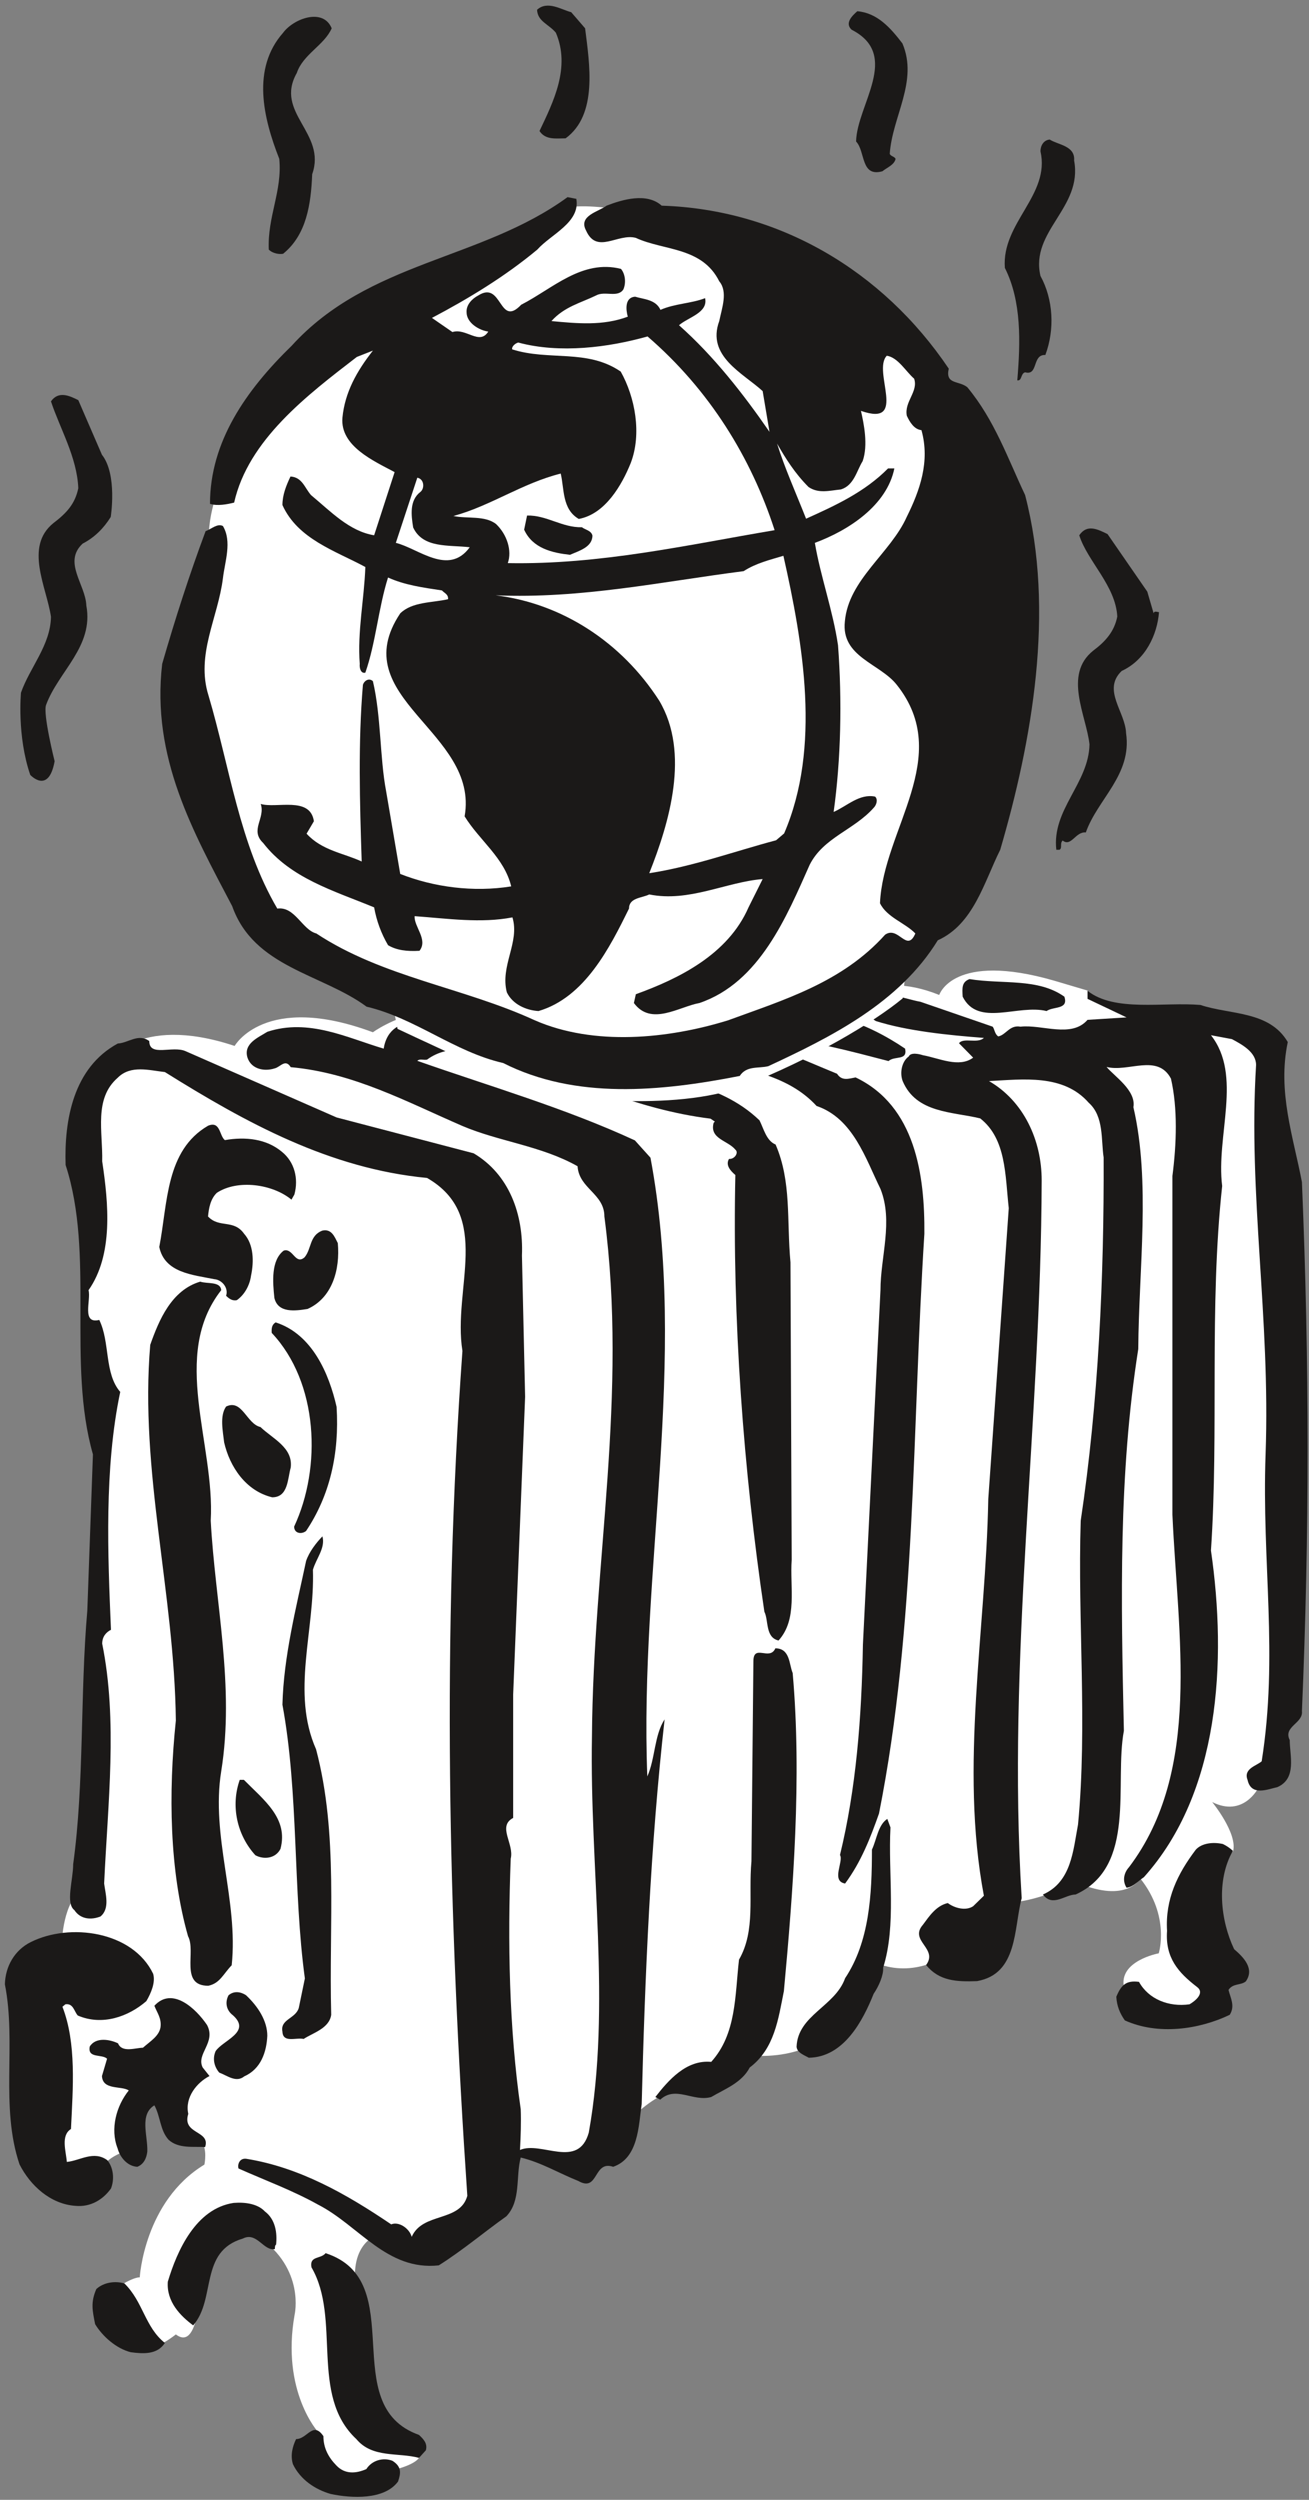 <svg xmlns="http://www.w3.org/2000/svg" xml:space="preserve" width="53.67mm" height="387.25" fill-rule="evenodd" stroke-linejoin="round" stroke-width="28.222" preserveAspectRatio="xMidYMid" version="1.2" viewBox="0 0 5367 10246"><rect x="0" y="0" width="5367" height="10246" fill="#808080" stroke="none"/><defs class="ClipPathGroup"><clipPath id="a" clipPathUnits="userSpaceOnUse"><path d="M0 0h5367v10246H0z"/></clipPath></defs><g class="SlideGroup"><g class="Slide" clip-path="url(#a)"><g class="Page"><g class="com.sun.star.drawing.ClosedBezierShape"><path fill="none" d="M170 3977h5123v6207H170z" class="BoundingBox"/><path fill="#FFF" d="M434 4360s122-208 528-73c0 0 124-221 567-56 0 0 290-221 806-44 0 0 238-139 668-5 0 0 160-155 454-56 0 0 117-159 394-48 0 0 56-179 473-58l135 40s15 92 419 110l346 122 68 2651-51 253-83 134s-61 120-188 56c0 0 104 127 86 201l-127 142 71 498-152 36s-216-5-239-115c-26-111 142-142 142-142s48-152-76-307c0 0-53 104-257 18 0 0-233 104-302 73 0 0-232 363-516 259 0 0-100 407-524 376l-228 114s-160 21-285 173l-198 160-178-40-86 10-198 284-178 109-170-78s-128 30-94 233l18 473 210 152s122 61-88 112l-135 56-184-92 23-122s-153-167-97-482c0 0 44-188-149-320l-135-18-102 173s3 325-101 246c0 0-92 74-122 48l-142-226s81-56 116-56c0 0 18-312 265-462 0 0 15-68-16-99l-101-30-99-277-105 277 21 68s-112 21-135 104l-203-5-30-812 83-122s0-160 74-226l56-1040 25-178 8-874-69-234v-129l31-313-26-393 82-229Z"/></g><g class="com.sun.star.drawing.ClosedBezierShape"><path fill="none" d="M3946 4012h423v141h-423z" class="BoundingBox"/><path fill="#1B1918" d="M4364 4085c18 54-45 39-73 59-117-29-281 67-344-59-2-36-4-60 28-72 137 22 280-5 389 72Z"/></g><g class="com.sun.star.drawing.ClosedBezierShape"><path fill="none" d="M3549 4061h1814v4061H3549z" class="BoundingBox"/><path fill="#1B1918" d="M4922 4119c122 41 282 23 358 152-43 204 23 389 58 574 31 740 31 1447 0 2168 6 51-78 63-50 119 0 64 30 158-51 193-38 8-107 39-122-30-18-46 38-58 58-76 69-437 0-813 16-1259 20-563-72-1059-39-1595 0-53-58-84-99-106-28-5-58-11-86-16 130 165 20 412 46 618-54 500-13 1005-46 1494 66 455 36 993-275 1339-23 15-43 40-71 43-18-28-11-61 10-84 300-396 200-950 178-1445V4820c17-132 22-277-6-399-55-104-175-25-264-48 31 38 122 96 110 165 71 305 22 663 20 991-81 515-71 1022-59 1565-40 216 54 557-198 671-43 0-94 53-134 0 117-51 124-181 144-287 39-409-2-836 11-1245 73-486 96-1002 94-1489-11-71 2-168-61-224-104-119-270-96-409-89 142 82 216 242 216 407-3 990-143 1957-82 2942-33 125-15 310-183 340-84 3-155 0-209-66 51-68-71-99-13-165 26-35 54-78 102-89 28 21 74 33 104 13l44-43c-100-531 8-1085 18-1626l84-1192c-15-135-10-284-117-368-115-28-262-21-318-153-13-35-3-81 25-101 8-18 43-10 58-5 67 12 148 53 206 10l-58-59c18-25 77 3 102-22-145-11-313-28-443-69-30-18-52-51-38-86 61-48 153-5 221 7l296 102c8 10 8 30 23 40 33-7 46-48 91-40 89-10 209 48 275-28l160-10-160-76v-33c111 88 312 45 463 58Z"/></g><g class="com.sun.star.drawing.ClosedBezierShape"><path fill="none" d="M3130 4130h584v221h-584z" class="BoundingBox"/><path fill="#1B1918" d="M3711 4298c11 51-43 28-68 51-158-41-316-84-484-99-28-26-32-59-28-98l28-22c208-2 390 58 552 168Z"/></g><g class="com.sun.star.drawing.ClosedBezierShape"><path fill="none" d="M268 4152h2979v5137H268z" class="BoundingBox"/><path fill="#1B1918" d="M2507 4343c203 82 439 87 607 249 17 33 28 84 66 99 66 153 45 310 61 483l5 1219c-8 114 25 244-54 331-55-13-40-82-58-118-86-579-132-1203-119-1790-21-18-41-41-26-66 23 2 41-26 26-38-31-38-107-44-89-110l5-5-18-12c-305-38-570-165-842-277-111 0-228-33-320 35-15 3-30-5-40 5 299 105 604 193 892 326l64 71c155 828-46 1689-13 2536 33-74 28-168 71-234-58 513-81 1057-94 1577-13 89-13 221-117 257-82-28-59 106-143 58-76-30-152-76-236-96-21 78 2 177-59 241-89 63-180 140-277 201-213 23-327-163-495-249-106-59-216-99-326-148-5-15 3-43 31-40 219 35 412 145 595 269 30-13 74 15 84 51 45-102 198-59 228-168-78-1153-104-2294-20-3463-41-256 124-554-145-709-399-38-742-226-1075-434-64-7-140-30-193 23-99 86-61 221-64 343 26 173 46 383-56 528 11 41-30 140 44 122 45 92 20 219 86 295-66 312-51 670-38 975-20 10-36 28-36 57 64 315 23 655 8 983 5 41 25 102-15 135-38 15-82 12-107-26-37-28-5-124-5-188 46-335 28-696 58-1040l23-640c-107-376 8-818-112-1186-6-183 31-399 214-498 43-2 84-43 129-10 0 66 94 18 148 41l620 272 562 147c145 86 205 249 198 419l13 579-49 1220v506c-66 35 5 106-10 167-13 341-7 694 41 1027 2 53 0 111-3 167 87-38 239 81 282-71 93-518 3-1087 13-1623 5-722 148-1395 51-2132 0-94-104-114-110-206-149-84-322-101-472-165-229-99-447-218-704-241-22-36-43 0-66 5-40 13-94 5-111-43-19-59 45-84 81-107 170-56 328 25 477 69 28-167 226-89 338-145 231-14 409 101 596 190Z"/></g><g class="com.sun.star.drawing.ClosedBezierShape"><path fill="none" d="M2429 4160h1363v3562H2429z" class="BoundingBox"/><path fill="#1B1918" d="M3432 4401c20 31 48 20 76 15 246 117 284 402 282 641-51 803-33 1606-186 2376-35 99-73 198-139 287-59-10-5-91-21-117 66-271 89-563 94-862l72-1453c0-137 53-282 0-415-61-124-112-289-262-340-119-129-283-142-433-198-124-36-269-48-411-33-26-20-71-31-74-74-4-30 30-58 58-63 346-35 647 114 944 236Z"/></g><g class="com.sun.star.drawing.ClosedBezierShape"><path fill="none" d="M653 4610h562v722H653z" class="BoundingBox"/><path fill="#1B1918" d="M922 4673c85-15 171-5 234 48 51 41 69 109 51 175l-12 21c-77-64-221-84-306-28-26 25-33 63-36 97 46 49 105 10 148 71 39 44 41 112 28 173-5 36-25 76-58 99-15 3-28-2-44-18 11-33-18-66-48-68-89-18-204-26-226-132 35-179 25-395 200-497 51-21 46 41 69 59Z"/></g><g class="com.sun.star.drawing.ClosedBezierShape"><path fill="none" d="M1119 5043h269v330h-269z" class="BoundingBox"/><path fill="#1B1918" d="M1385 5095c10 109-23 225-124 270-50 8-121 18-136-45-7-66-14-154 38-194 38-13 48 61 86 27 29-35 19-88 72-109 39-9 51 26 64 51Z"/></g><g class="com.sun.star.drawing.ClosedBezierShape"><path fill="none" d="M608 5253h348v2887H608z" class="BoundingBox"/><path fill="#1B1918" d="M907 5288c-209 267-25 630-43 945 18 335 99 679 43 1027-43 267 71 528 43 795-35 36-48 74-96 84-118 0-49-140-83-203-76-267-81-587-50-884-6-524-149-1022-105-1540 36-102 87-224 205-259 28 10 83-2 86 35Z"/></g><g class="com.sun.star.drawing.ClosedBezierShape"><path fill="none" d="M1114 5420h270v865h-270z" class="BoundingBox"/><path fill="#1B1918" d="M1380 5766c12 193-28 364-125 509-19 15-49 10-49-18 113-242 100-590-92-794-1-18 0-33 16-43 150 48 219 210 250 346Z"/></g><g class="com.sun.star.drawing.ClosedBezierShape"><path fill="none" d="M911 5759h283v380H911z" class="BoundingBox"/><path fill="#1B1918" d="M1192 6015c-13 46-10 122-76 122-108-26-174-125-197-225-5-45-19-109 8-147 66-32 84 71 141 84 50 48 134 84 124 166Z"/></g><g class="com.sun.star.drawing.ClosedBezierShape"><path fill="none" d="M1157 6297h203v2062h-203z" class="BoundingBox"/><path fill="#1B1918" d="M1322 6297c13 48-26 91-39 137 8 251-90 503 13 736 92 349 52 712 62 1088-8 56-75 74-113 99-31-7-85 18-87-30-10-51 54-53 67-97l25-121c-49-359-25-760-92-1122 5-198 56-396 97-589 13-38 41-74 67-101Z"/></g><g class="com.sun.star.drawing.ClosedBezierShape"><path fill="none" d="M2687 6756h581v1851h-581z" class="BoundingBox"/><path fill="#1B1918" d="M3250 6857c38 427 2 895-36 1304-23 114-38 236-140 313-33 63-102 88-158 121-74 21-146-48-209 11l-20-11c53-68 127-154 229-144 104-115 97-272 114-419 69-120 38-262 51-403l8-820c0-73 67 0 90-53 61 0 56 66 71 101Z"/></g><g class="com.sun.star.drawing.ClosedBezierShape"><path fill="none" d="M966 7295h192v321H966z" class="BoundingBox"/><path fill="#1B1918" d="M1000 7295c83 84 183 158 150 283-21 41-70 44-103 26-75-82-102-202-64-309h17Z"/></g><g class="com.sun.star.drawing.ClosedBezierShape"><path fill="none" d="M3266 7455h388v980h-388z" class="BoundingBox"/><path fill="#1B1918" d="M3651 7490c-10 191 25 400-30 575 2 31-18 76-39 107-44 110-122 260-266 262-17-10-48-20-50-45 5-130 158-165 199-281 100-150 110-343 110-527 20-43 25-101 63-126l13 35Z"/></g><g class="com.sun.star.drawing.ClosedBezierShape"><path fill="none" d="M4577 7554h546v764h-546z" class="BoundingBox"/><path fill="#1B1918" d="M5055 7586c-69 120-51 285 5 403 41 35 84 81 48 132-20 17-53 7-71 35 8 33 28 66 5 102-127 61-295 84-430 23-20-28-33-59-35-97 20-48 40-68 93-61 39 71 122 104 207 92 23-13 64-46 31-71-77-59-131-120-123-230-8-130 43-234 118-333 25-27 71-32 111-23 16 8 28 16 41 28Z"/></g><g class="com.sun.star.drawing.ClosedBezierShape"><path fill="none" d="M20 7919h612v1124H20z" class="BoundingBox"/><path fill="#1B1918" d="M628 8090c10 35-8 78-28 112-74 64-181 102-281 59-15-16-18-51-51-46l-12 10c58 150 43 333 35 501-43 27-20 92-17 135 54-5 110-48 166-7 25 30 30 78 15 116-33 46-84 77-146 71-102-7-185-83-229-170-80-237-12-496-60-738 2-74 40-140 106-173 160-80 418-45 502 130Z"/></g><g class="com.sun.star.drawing.ClosedBezierShape"><path fill="none" d="M877 8165h220v358H877z" class="BoundingBox"/><path fill="#1B1918" d="M1096 8344c-3 66-26 136-94 166-34 28-70-3-103-15-20-23-29-56-15-88 30-45 148-78 71-147-28-21-33-54-18-82 20-17 46-17 72 0 49 46 87 105 87 166Z"/></g><g class="com.sun.star.drawing.ClosedBezierShape"><path fill="none" d="M367 8190h494v693H367z" class="BoundingBox"/><path fill="#1B1918" d="M849 8300c38 72-46 118-18 174l28 35c-51 26-102 87-87 155-27 85 92 67 69 136-46-3-109 8-150-30-35-39-33-95-58-141-62 38-27 123-29 189-3 28-15 53-41 63-40-2-71-38-81-76-31-79-5-174 46-237-31-20-107 0-110-59l21-71c-21-20-81 0-71-50 25-40 83-29 116-13 16 40 72 18 102 18 32-28 65-47 72-83 5-38-13-58-25-89 73-80 170 11 216 79Z"/></g><g class="com.sun.star.drawing.ClosedBezierShape"><path fill="none" d="M687 9028h448v504H687z" class="BoundingBox"/><path fill="#1B1918" d="M1086 9064c44 33 51 89 46 136-5 2-5 13-5 18-46 10-74-72-131-43-180 53-109 247-204 356-51-38-110-96-104-179 38-127 115-300 270-323 51-4 100 5 128 35Z"/></g><g class="com.sun.star.drawing.ClosedBezierShape"><path fill="none" d="M1276 9234h474v841h-474z" class="BoundingBox"/><path fill="#1B1918" d="M1718 9980c18 17 36 35 28 63l-28 31c-86-23-191 2-257-77-193-180-61-493-184-704-9-48 38-33 58-58 350 114 41 623 383 745Z"/></g><g class="com.sun.star.drawing.ClosedBezierShape"><path fill="none" d="M379 9353h298v294H379z" class="BoundingBox"/><path fill="#1B1918" d="M676 9603c-31 48-87 45-140 38-59-15-115-64-146-115-11-56-19-89 5-144 31-28 77-34 115-23 77 75 84 179 166 244Z"/></g><g class="com.sun.star.drawing.ClosedBezierShape"><path fill="none" d="M1196 9960h445v276h-445z" class="BoundingBox"/><path fill="#1B1918" d="M1379 10105c36 38 82 33 123 15 23-36 69-49 107-34 38 24 35 50 23 85-56 76-191 69-276 51-63-18-124-58-155-122-11-36-2-72 13-103 46 0 69-75 112-12 0 48 20 86 53 120Z"/></g><g class="com.sun.star.drawing.ClosedBezierShape"><path fill="none" d="M734 846h3258v3669H734z" class="BoundingBox"/><path fill="#FFF" d="m3719 3932 94-152 178-1670-191-640-990-559s-384-95-497-56l-1051 554-356 567s-68 155-45 276l-127 512 264 881 142 206 455 188 35 178s470 221 554 251c86 31 585 92 864-17 285-112 536-262 653-359l18-160Z"/></g><g class="com.sun.star.drawing.ClosedBezierShape"><path fill="none" d="M658 808h3604v3657H658z" class="BoundingBox"/><path fill="#1B1918" d="M2363 815c17 97-104 145-160 208-132 110-282 201-432 280l84 58c56-18 111 56 147-2-38-5-89-36-89-79-2-31 23-56 48-69 99-63 84 135 176 38 129-66 249-187 409-147 17 20 22 56 10 84-23 36-76 5-112 25-64 31-130 46-183 105 107 10 211 20 313-18-8-28-13-79 30-82 36 11 84 11 104 54 59-26 127-26 183-48 13 60-69 78-107 111 143 127 264 282 371 437l-28-167c-81-74-231-143-178-287 11-54 36-120 0-163-71-142-228-125-342-178-74-20-160 69-204-30-33-61 51-77 84-102 64-25 165-55 226 0 478 15 905 264 1177 668-15 66 41 48 76 76 112 135 166 292 237 442 124 475 28 1010-102 1454-66 132-109 305-256 371-158 257-437 396-695 516-41 10-89-3-117 40-327 64-673 97-970-53-201-46-358-183-560-231-183-135-462-160-551-412-160-305-332-609-287-993 53-184 112-367 178-544 23-8 48-33 71-21 38 64 8 145 0 214-20 162-112 313-59 481 87 294 127 609 282 873 72-10 102 87 160 102 273 180 603 221 896 356 243 106 546 76 792 0 229-84 468-155 644-351 55-38 89 76 124-5-41-43-117-66-145-124 13-303 303-600 69-895-69-88-229-114-213-260 15-172 187-279 254-429 53-107 96-226 60-355-30-3-48-33-60-59-11-58 48-99 30-152-33-28-66-87-112-94-61 63 89 294-106 226 12 53 30 140 7 206-25 40-35 99-89 116-48 5-92 18-133-10-56-56-94-117-129-178 30 97 78 204 119 308 120-54 240-109 336-206h26c-31 152-188 254-326 305 23 137 74 277 95 420 17 226 12 467-18 683 56-25 106-76 170-63 13 12 5 35-5 45-81 92-206 122-263 234-94 211-205 483-452 567-84 15-198 96-269 0l8-36c177-64 378-163 462-356l58-116c-150 12-302 96-465 63-30 15-83 13-83 58-79 160-181 364-371 420-51-3-107-28-130-77-28-109 54-205 23-307-129 25-264 5-401-5-3 43 56 96 20 142-51 3-94-2-129-23-28-48-47-99-57-155-165-68-343-119-455-264-56-53 10-101-10-160 63 20 203-33 218 71l-30 51c63 69 150 79 226 114-8-246-15-485 5-724 5-17 25-30 41-15 34 145 28 313 54 450l58 340c137 54 300 76 455 51-28-117-130-188-191-287 61-348-496-485-264-832 49-48 130-43 196-58 2-20-15-25-25-36-79-12-153-22-221-53-40 127-50 267-93 390-18 5-25-18-23-36-10-133 18-262 23-397-122-66-277-114-340-254 0-41 15-79 33-117 48 3 58 46 84 76 83 69 157 148 259 165l84-259c-84-45-224-106-214-223 10-104 59-191 125-275l-66 26c-204 157-445 340-503 597-28 7-69 15-99 5 0-254 147-465 335-648 317-348 776-350 1131-609l36 7Z"/></g><g class="com.sun.star.drawing.ClosedBezierShape"><path fill="none" d="M1859 1379h1318v931H1859z" class="BoundingBox"/><path fill="#FFF" d="M3176 2173c-361 61-715 142-1094 135 18-51-3-117-48-160-46-36-117-21-175-33 154-42 281-134 440-174 15 63 5 146 74 186 109-20 177-140 213-229 46-120 18-270-41-375-137-94-294-43-445-91-3-13 15-26 25-28 171 46 370 20 530-25 255 220 425 498 521 794Z"/></g><g class="com.sun.star.drawing.ClosedBezierShape"><path fill="none" d="M1623 1958h304v340h-304z" class="BoundingBox"/><path fill="#FFF" d="M1724 2016c-46 35-38 96-30 146 40 86 145 71 232 81-87 119-210 5-303-18l88-267c28 5 31 43 13 58Z"/></g><g class="com.sun.star.drawing.ClosedBezierShape"><path fill="none" d="M2032 2278h1273v1302H2032z" class="BoundingBox"/><path fill="#FFF" d="M3212 2278c81 360 155 785 3 1138l-33 28c-173 46-339 107-520 135 82-206 168-493 41-707-155-241-400-399-671-432 351 15 681-56 1017-99 51-33 107-46 163-63Z"/></g><g class="com.sun.star.drawing.ClosedBezierShape"><path fill="none" d="M2149 2113h281v163h-281z" class="BoundingBox"/><path fill="#1B1918" d="M2386 2161c12 10 38 13 43 34 0 48-56 63-92 79-72-8-153-26-188-103l12-58c81-2 143 50 225 48Z"/></g><g class="com.sun.star.drawing.ClosedBezierShape"><path fill="none" d="M2202 23h216v546h-216z" class="BoundingBox"/><path fill="#1B1918" d="M2399 116c18 145 53 354-80 451-38 0-82 8-107-30 57-120 128-261 67-403-29-35-75-46-77-94 43-39 100 0 140 10l57 66Z"/></g><g class="com.sun.star.drawing.ClosedBezierShape"><path fill="none" d="M3480 46h243v661h-243z" class="BoundingBox"/><path fill="#1B1918" d="M3700 178c66 155-42 300-52 453 5 10 19 10 24 20-5 25-36 36-54 51-90 25-69-81-108-122 3-150 185-354-18-458-29-26 0-56 23-76 82 7 136 68 185 132Z"/></g><g class="com.sun.star.drawing.ClosedBezierShape"><path fill="none" d="M1079 69h282v974h-282z" class="BoundingBox"/><path fill="#1B1918" d="M1360 116c-30 69-118 107-143 183-93 164 123 245 63 415-5 123-23 248-119 326-14 3-42 0-59-17-6-135 56-240 43-372-66-168-114-370 16-517 43-58 164-103 199-18Z"/></g><g class="com.sun.star.drawing.ClosedBezierShape"><path fill="none" d="M4118 572h291v989h-291z" class="BoundingBox"/><path fill="#1B1918" d="M4404 658c36 194-181 288-138 473 53 97 59 220 20 324-55-3-28 86-83 71-19 5-12 36-32 33 13-157 18-324-51-461-14-185 187-298 146-478 0-23 13-46 38-48 34 22 105 25 100 86Z"/></g><g class="com.sun.star.drawing.ClosedBezierShape"><path fill="none" d="M4329 2166h424v1319h-424z" class="BoundingBox"/><path fill="#1B1918" d="m4704 2425 26 89c2-12 15-5 22-5-7 92-55 196-153 241-81 78 15 167 18 255 25 171-117 270-165 407-42-5-60 61-95 33-13 13 0 30-13 38h-13c-19-165 133-272 136-432-13-119-108-285 15-384 51-38 87-79 99-140-7-127-122-226-156-333 32-47 75-25 116-5l163 236Z"/></g><g class="com.sun.star.drawing.ClosedBezierShape"><path fill="none" d="M84 1618h378v1584H84z" class="BoundingBox"/><path fill="#1B1918" d="m418 1864-97-224c-36-18-81-39-112 5 36 110 107 229 112 356-13 64-48 102-102 143-120 97-28 262-10 384-2 117-87 208-123 311 0 0-17 177 38 337 0 0 75 82 100-56 0 0-49-195-35-231 51-138 196-239 165-407-3-86-97-178-15-254 49-25 87-64 115-109 0 0 28-174-36-255Z"/></g></g></g></g></svg>
